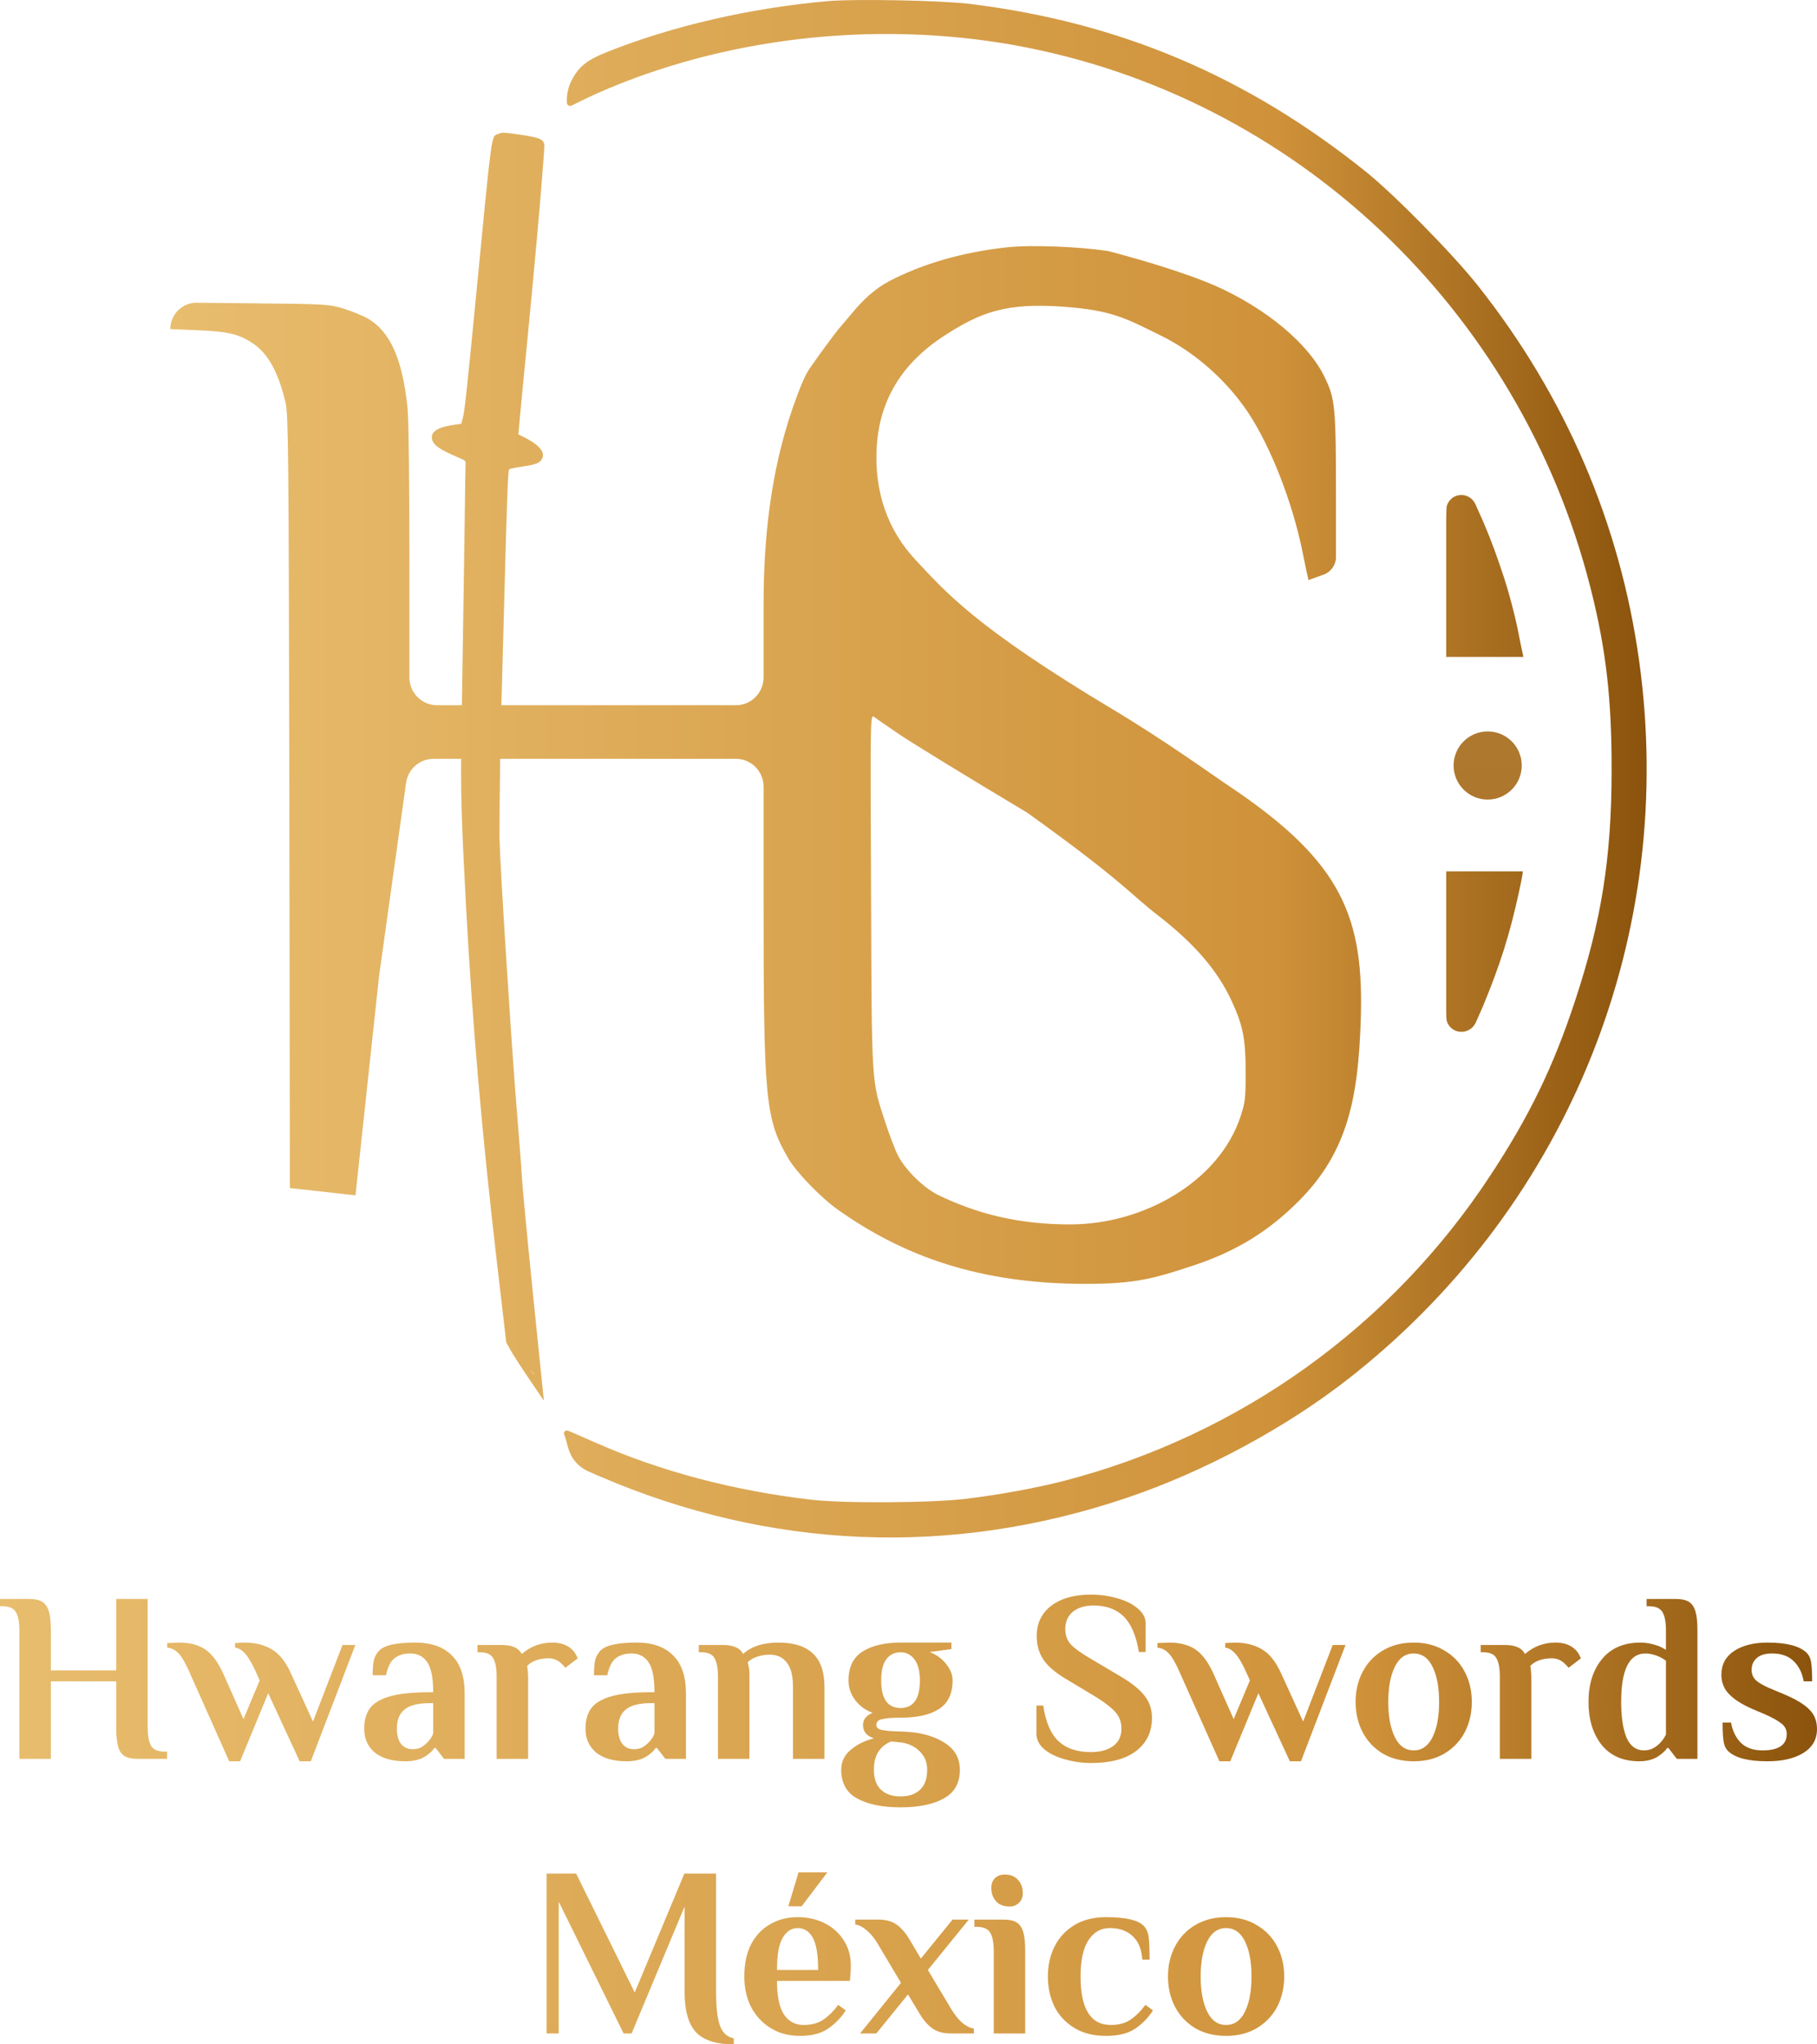<svg width="800" height="900" viewBox="0 0 800 900" fill="none" xmlns="http://www.w3.org/2000/svg">
<path d="M8.528 717.786C8.528 714.16 8.03 711.493 7.035 709.786C6.04 708.009 4.051 707.119 1.066 707.119H0V703.92H12.792C15.35 703.92 17.304 704.347 18.654 705.2C20.005 706.053 20.964 707.476 21.533 709.466C22.101 711.386 22.385 714.16 22.385 717.786V735.385H51.166V703.92H65.024V760.451C65.024 764.077 65.521 766.779 66.516 768.557C67.511 770.264 69.501 771.116 72.486 771.116H73.552V774.317H60.76C58.202 774.317 56.248 773.926 54.897 773.143C53.547 772.29 52.588 770.903 52.019 768.984C51.451 766.992 51.166 764.148 51.166 760.451V740.185H22.385V774.317H8.528V717.786ZM83.543 736.452C81.837 732.469 80.238 729.661 78.746 728.025C77.254 726.39 75.548 725.501 73.629 725.359V723.333L78.746 723.119C83.436 723.119 87.238 724.079 90.152 725.999C93.137 727.918 95.801 731.403 98.147 736.452L107.207 756.824L114.349 739.758L112.857 736.452C111.151 732.612 109.552 729.838 108.06 728.132C106.568 726.425 105.04 725.501 103.476 725.359V723.333L107.527 723.119C112.359 723.119 116.41 724.115 119.68 726.105C122.948 728.025 125.72 731.474 127.993 736.452L137.801 757.89L150.805 724.185H156.455L136.842 775.383H131.938L118.081 745.411L105.715 775.383H100.919L83.543 736.452ZM178.468 775.383C172.712 775.383 168.235 774.104 165.037 771.543C161.91 768.912 160.346 765.393 160.346 760.984C160.346 757.429 161.164 754.477 162.798 752.131C164.504 749.785 167.453 748.006 171.646 746.798C175.839 745.589 181.666 744.984 189.128 744.984H190.727C190.727 738.799 189.874 734.425 188.168 731.865C186.462 729.234 183.94 727.919 180.599 727.919C177.828 727.919 175.554 728.595 173.778 729.945C172.001 731.297 170.722 733.821 169.94 737.518H164.077C164.077 735.101 164.22 733.039 164.504 731.333C164.86 729.625 165.605 728.132 166.743 726.852C168.945 724.364 174.275 723.119 182.732 723.119C189.838 723.119 195.239 725.003 198.935 728.772C202.701 732.469 204.584 738.052 204.584 745.518V774.317H195.524L191.793 769.517H191.26C190.62 770.512 189.625 771.507 188.274 772.504C185.858 774.424 182.59 775.383 178.468 775.383ZM181.666 770.05C183.158 770.05 184.437 769.766 185.504 769.196C186.569 768.557 187.6 767.703 188.594 766.637C189.518 765.642 190.229 764.468 190.727 763.118V749.785H189.128C184.082 749.785 180.422 750.709 178.148 752.557C175.874 754.336 174.738 757.144 174.738 760.984C174.738 763.899 175.342 766.14 176.55 767.703C177.758 769.268 179.463 770.05 181.666 770.05ZM250.751 725.253C252.03 726.177 252.954 727.207 253.522 728.345C254.091 729.413 254.375 729.981 254.375 730.052L248.939 734.212C248.441 733.572 247.801 732.896 247.02 732.185C245.456 730.763 243.644 730.052 241.584 730.052C237.461 730.052 234.299 731.154 232.097 733.358L232.309 734.959C232.451 736.239 232.522 737.411 232.522 738.479V774.317H218.665V738.052C218.665 734.425 218.168 731.758 217.172 730.052C216.249 728.275 214.294 727.386 211.31 727.386H210.244V724.185H220.797C223.213 724.185 225.096 724.506 226.447 725.146C227.867 725.714 228.97 726.71 229.751 728.132C233.589 724.79 238.065 723.119 243.182 723.119C246.238 723.119 248.76 723.83 250.751 725.253ZM275.904 775.383C270.148 775.383 265.67 774.104 262.473 771.543C259.346 768.912 257.783 765.393 257.783 760.984C257.783 757.429 258.599 754.477 260.234 752.131C261.939 749.785 264.889 748.006 269.082 746.798C273.274 745.589 279.101 744.984 286.563 744.984H288.162C288.162 738.799 287.31 734.425 285.604 731.865C283.899 729.234 281.376 727.919 278.036 727.919C275.264 727.919 272.99 728.595 271.213 729.945C269.437 731.297 268.158 733.821 267.376 737.518H261.514C261.514 735.101 261.655 733.039 261.939 731.333C262.295 729.625 263.041 728.132 264.178 726.852C266.381 724.364 271.711 723.119 280.168 723.119C287.274 723.119 292.675 725.003 296.37 728.772C300.137 732.469 302.02 738.052 302.02 745.518V774.317H292.959L289.229 769.517H288.695C288.056 770.512 287.061 771.507 285.711 772.504C283.295 774.424 280.025 775.383 275.904 775.383ZM279.101 770.05C280.594 770.05 281.873 769.766 282.939 769.196C284.006 768.557 285.035 767.703 286.031 766.637C286.954 765.642 287.665 764.468 288.162 763.118V749.785H286.563C281.518 749.785 277.858 750.709 275.584 752.557C273.31 754.336 272.173 757.144 272.173 760.984C272.173 763.899 272.777 766.14 273.985 767.703C275.193 769.268 276.899 770.05 279.101 770.05ZM316.101 738.052C316.101 734.425 315.603 731.758 314.608 730.052C313.684 728.275 311.73 727.386 308.746 727.386H307.68V724.185H318.233C320.649 724.185 322.532 724.506 323.882 725.146C325.304 725.714 326.405 726.71 327.187 728.132C330.811 724.79 335.999 723.119 342.75 723.119C349.501 723.119 354.547 724.719 357.887 727.919C361.298 731.047 363.003 735.989 363.003 742.744V774.317H349.145V742.638C349.145 737.732 348.222 734.141 346.374 731.865C344.598 729.59 342.146 728.452 339.019 728.452C336.816 728.452 334.862 728.772 333.156 729.413C331.522 729.981 330.207 730.763 329.212 731.758L329.532 733.251C329.816 734.105 329.959 735.492 329.959 737.411V774.317H316.101V738.052ZM396.496 795.649C388.395 795.649 381.999 794.333 377.309 791.703C372.69 789.143 370.379 784.947 370.379 779.116C370.379 775.561 371.801 772.611 374.643 770.264C377.486 767.917 380.862 766.246 384.771 765.251C381.572 764.255 379.973 762.3 379.973 759.384C379.973 756.967 381.394 755.188 384.237 754.05C381.181 752.984 378.624 751.135 376.562 748.504C374.573 745.873 373.578 742.958 373.578 739.758C373.578 733.928 375.638 729.697 379.76 727.066C383.953 724.435 389.532 723.119 396.496 723.119H418.882V725.999L409.288 727.279C412.272 728.416 414.688 730.159 416.536 732.505C418.455 734.852 419.414 737.27 419.414 739.758C419.414 745.589 417.424 749.785 413.445 752.344C409.536 754.904 403.886 756.184 396.496 756.184C392.8 756.184 390.1 756.397 388.395 756.824C386.689 757.179 385.836 758.033 385.836 759.384C385.836 760.521 386.689 761.268 388.395 761.623C390.1 761.98 392.8 762.193 396.496 762.264C404.17 762.406 410.424 763.935 415.257 766.851C420.16 769.694 422.612 773.783 422.612 779.116C422.612 784.947 420.267 789.143 415.576 791.703C410.957 794.333 404.597 795.649 396.496 795.649ZM396.496 751.918C402.181 751.918 405.024 747.865 405.024 739.758C405.024 735.776 404.242 732.719 402.678 730.585C401.115 728.452 399.054 727.386 396.496 727.386C393.867 727.386 391.77 728.416 390.207 730.479C388.715 732.541 387.968 735.634 387.968 739.758C387.968 747.865 390.811 751.918 396.496 751.918ZM396.496 790.849C400.191 790.849 403.069 789.854 405.13 787.862C407.192 785.943 408.221 783.027 408.221 779.116C408.221 775.988 407.226 773.392 405.237 771.33C403.318 769.196 400.689 767.81 397.349 767.17L392.339 766.637C389.851 767.703 387.968 769.232 386.689 771.223C385.409 773.215 384.771 775.846 384.771 779.116C384.771 783.027 385.801 785.943 387.861 787.862C389.923 789.854 392.8 790.849 396.496 790.849ZM480.434 776.13C476.454 776.13 472.616 775.597 468.921 774.53C465.227 773.534 462.205 772.077 459.861 770.157C457.516 768.166 456.343 765.89 456.343 763.331V750.851H459.328C460.393 758.104 462.632 763.331 466.043 766.531C469.455 769.73 474.215 771.33 480.327 771.33C484.449 771.33 487.718 770.441 490.134 768.664C492.551 766.886 493.759 764.326 493.759 760.984C493.759 758.14 492.87 755.722 491.093 753.731C489.317 751.74 486.545 749.571 482.779 747.225L469.667 739.331C464.907 736.559 461.496 733.678 459.434 730.692C457.445 727.705 456.449 724.221 456.449 720.239C456.449 714.622 458.581 710.177 462.845 706.906C467.18 703.636 473.007 702 480.327 702C484.306 702 488.144 702.534 491.84 703.6C495.535 704.595 498.555 706.089 500.9 708.08C503.246 710 504.418 712.24 504.418 714.799V727.279H501.434C500.226 720.026 497.987 714.799 494.717 711.6C491.449 708.4 487.042 706.799 481.5 706.799C477.662 706.799 474.607 707.724 472.332 709.573C470.13 711.422 469.028 713.946 469.028 717.146C469.028 719.92 469.88 722.231 471.586 724.079C473.363 725.857 476.206 727.884 480.114 730.159L493.225 737.945C498.2 740.86 501.753 743.705 503.885 746.477C506.087 749.18 507.19 752.451 507.19 756.291C507.19 762.477 504.845 767.348 500.154 770.904C495.535 774.388 488.961 776.13 480.434 776.13ZM519.506 736.452C517.801 732.469 516.202 729.661 514.71 728.025C513.218 726.39 511.511 725.501 509.592 725.359V723.333L514.71 723.119C519.399 723.119 523.202 724.079 526.116 725.999C529.1 727.918 531.765 731.403 534.11 736.452L543.171 756.824L550.313 739.758L548.821 736.452C547.115 732.612 545.516 729.838 544.023 728.132C542.531 726.425 541.003 725.501 539.44 725.359V723.333L543.49 723.119C548.323 723.119 552.373 724.115 555.643 726.105C558.912 728.025 561.683 731.474 563.958 736.452L573.764 757.89L586.769 724.185H592.419L572.805 775.383H567.902L554.044 745.411L541.678 775.383H536.882L519.506 736.452ZM622.431 775.383C617.244 775.383 612.695 774.245 608.787 771.97C604.95 769.623 602 766.495 599.939 762.584C597.879 758.601 596.848 754.157 596.848 749.251C596.848 744.345 597.879 739.936 599.939 736.025C602 732.043 604.95 728.914 608.787 726.639C612.695 724.292 617.244 723.119 622.431 723.119C627.619 723.119 632.131 724.292 635.969 726.639C639.878 728.914 642.862 732.043 644.924 736.025C646.984 739.936 648.015 744.345 648.015 749.251C648.015 754.157 646.984 758.601 644.924 762.584C642.862 766.495 639.878 769.623 635.969 771.97C632.131 774.245 627.619 775.383 622.431 775.383ZM622.431 770.584C626.056 770.584 628.827 768.628 630.746 764.717C632.664 760.806 633.624 755.651 633.624 749.251C633.624 742.851 632.664 737.696 630.746 733.785C628.827 729.874 626.056 727.919 622.431 727.919C618.807 727.919 616.036 729.874 614.117 733.785C612.198 737.696 611.238 742.851 611.238 749.251C611.238 755.651 612.198 760.806 614.117 764.717C616.036 768.628 618.807 770.584 622.431 770.584ZM692.44 725.253C693.718 726.177 694.642 727.207 695.212 728.345C695.78 729.413 696.064 729.981 696.064 730.052L690.628 734.212C690.13 733.572 689.49 732.896 688.709 732.185C687.146 730.763 685.333 730.052 683.272 730.052C679.151 730.052 675.988 731.154 673.785 733.358L673.999 734.959C674.14 736.239 674.212 737.411 674.212 738.479V774.317H660.354V738.052C660.354 734.425 659.857 731.758 658.862 730.052C657.938 728.275 655.983 727.386 652.999 727.386H651.933V724.185H662.486C664.902 724.185 666.785 724.506 668.136 725.146C669.557 725.714 670.659 726.71 671.44 728.132C675.277 724.79 679.755 723.119 684.871 723.119C687.927 723.119 690.45 723.83 692.44 725.253ZM721.772 775.383C714.595 775.383 709.052 772.965 705.144 768.13C701.307 763.224 699.388 756.931 699.388 749.251C699.388 741.571 701.342 735.314 705.25 730.479C709.229 725.573 714.915 723.119 722.306 723.119C724.863 723.119 727.599 723.653 730.513 724.719C731.579 725.217 732.574 725.75 733.498 726.319V717.786C733.498 714.16 733.001 711.493 732.006 709.786C731.01 708.009 729.021 707.119 726.036 707.119H724.97V703.92H737.762C740.32 703.92 742.275 704.347 743.624 705.2C744.975 706.053 745.934 707.476 746.503 709.466C747.071 711.386 747.355 714.16 747.355 717.786V774.317H738.294L734.564 769.517H734.03C733.391 770.512 732.397 771.507 731.046 772.504C728.63 774.424 725.539 775.383 721.772 775.383ZM723.904 770.584C726.534 770.584 728.914 769.446 731.046 767.17C731.828 766.388 732.645 765.215 733.498 763.65V731.119C732.787 730.55 731.934 730.017 730.939 729.518C728.666 728.452 726.498 727.919 724.438 727.919C717.331 727.919 713.777 735.03 713.777 749.251C713.777 755.864 714.56 761.091 716.123 764.931C717.757 768.699 720.351 770.584 723.904 770.584ZM778.148 775.383C769.833 775.383 764.113 773.926 760.986 771.01C759.849 769.944 759.138 768.45 758.854 766.531C758.57 764.54 758.427 761.802 758.427 758.317H762.158C762.798 762.015 764.254 765.002 766.529 767.277C768.802 769.482 771.965 770.584 776.016 770.584C783.122 770.584 786.675 768.166 786.675 763.331C786.675 761.482 785.894 759.953 784.33 758.744C782.838 757.535 780.422 756.184 777.081 754.691L771.539 752.344C766.99 750.353 763.579 748.185 761.306 745.838C759.031 743.491 757.894 740.647 757.894 737.305C757.894 732.826 759.742 729.341 763.437 726.852C767.204 724.364 772.107 723.119 778.148 723.119C786.462 723.119 792.182 724.576 795.309 727.493C796.447 728.559 797.157 730.052 797.441 731.972C797.726 733.892 797.868 736.63 797.868 740.185H794.137C793.497 736.487 792.041 733.537 789.766 731.333C787.493 729.057 784.33 727.919 780.279 727.919C777.224 727.919 774.949 728.595 773.457 729.945C771.965 731.226 771.219 732.967 771.219 735.171C771.219 736.95 771.823 738.443 773.031 739.652C774.311 740.79 776.229 741.928 778.787 743.064L785.183 745.731C790.442 747.936 794.208 750.176 796.482 752.451C798.828 754.655 800 757.571 800 761.198C800 765.749 797.975 769.268 793.924 771.757C789.945 774.174 784.686 775.383 778.148 775.383ZM323.066 900C315.391 900 309.848 898.222 306.437 894.667C303.097 891.04 301.426 885.174 301.426 877.068V839.309L278.082 895.2H274.564L245.997 837.176V895.2H240.666V824.804H253.672L279.468 877.174L301.32 824.804H315.284V877.068C315.284 883.752 315.852 888.658 316.99 891.787C318.127 894.915 320.153 896.764 323.066 897.333V900ZM352.222 896.267C347.318 896.267 343.019 895.129 339.324 892.853C335.628 890.578 332.751 887.485 330.689 883.573C328.7 879.592 327.705 875.112 327.705 870.135C327.705 864.587 328.7 859.859 330.689 855.948C332.751 852.038 335.558 849.086 339.111 847.096C342.663 845.033 346.679 844.002 351.156 844.002C355.562 844.002 359.542 844.892 363.095 846.669C366.648 848.446 369.455 850.97 371.516 854.242C373.577 857.441 374.608 861.14 374.608 865.335C374.608 866.686 374.537 868.215 374.394 869.921L374.181 872.054H342.095C342.095 878.81 343.126 883.752 345.186 886.881C347.247 889.938 350.126 891.466 353.821 891.466C357.232 891.466 360.075 890.72 362.348 889.226C364.694 887.663 366.933 885.458 369.065 882.614L372.369 885.067C370.308 888.267 367.714 890.933 364.587 893.066C361.531 895.2 357.409 896.267 352.222 896.267ZM360.216 867.254C360.216 860.57 359.435 855.842 357.872 853.069C356.308 850.224 354.069 848.802 351.156 848.802C348.456 848.802 346.253 850.259 344.547 853.175C342.913 856.019 342.095 860.713 342.095 867.254H360.216ZM347.105 839.203L351.582 824.27H364.267L352.968 839.203H347.105ZM396.693 872.908L386.459 855.735C384.967 853.246 383.368 851.291 381.663 849.868C379.957 848.375 378.252 847.487 376.546 847.202V845.069H386.672C389.942 845.069 392.606 845.78 394.667 847.202C396.729 848.625 398.612 850.757 400.317 853.602L405.433 862.242L419.398 845.069H426.54L408.525 867.254L418.865 884.534C420.357 887.022 421.957 889.013 423.662 890.507C425.368 891.929 427.073 892.782 428.778 893.066V895.2H418.651C415.383 895.2 412.718 894.489 410.657 893.066C408.596 891.644 406.713 889.512 405.008 886.667L399.784 878.027L385.82 895.2H378.678L396.693 872.908ZM444.458 839.309C441.899 839.309 439.91 838.527 438.488 836.962C437.139 835.399 436.463 833.479 436.463 831.203C436.463 829.354 436.996 827.896 438.062 826.829C439.199 825.763 440.621 825.229 442.326 825.229C444.885 825.229 446.838 826.012 448.189 827.576C449.61 829.141 450.321 831.061 450.321 833.336C450.321 835.185 449.753 836.642 448.616 837.71C447.549 838.776 446.163 839.309 444.458 839.309ZM437.53 858.934C437.53 855.308 437.032 852.642 436.037 850.936C435.042 849.157 433.052 848.269 430.068 848.269H429.001V845.069H441.793C444.351 845.069 446.306 845.496 447.656 846.349C449.006 847.202 449.965 848.625 450.534 850.615C451.102 852.535 451.386 855.308 451.386 858.934V895.2H437.53V858.934ZM486.947 896.267C481.475 896.267 476.82 895.093 472.983 892.746C469.146 890.4 466.232 887.272 464.242 883.361C462.324 879.378 461.365 874.97 461.365 870.135C461.365 865.299 462.324 860.926 464.242 857.016C466.232 853.033 469.146 849.868 472.983 847.522C476.82 845.176 481.475 844.002 486.947 844.002C495.476 844.002 500.983 845.247 503.47 847.735C504.678 848.944 505.424 850.545 505.708 852.535C505.992 854.526 506.135 857.904 506.135 862.668H502.937C502.652 858.188 501.267 854.775 498.78 852.429C496.292 850.011 492.881 848.802 488.546 848.802C484.638 848.802 481.511 850.615 479.166 854.242C476.892 857.797 475.755 863.094 475.755 870.135C475.755 884.356 480.196 891.466 489.079 891.466C492.49 891.466 495.333 890.72 497.607 889.226C499.952 887.663 502.191 885.458 504.323 882.614L507.627 885.067C505.567 888.267 502.972 890.933 499.845 893.066C496.719 895.2 492.42 896.267 486.947 896.267ZM539.829 896.267C534.642 896.267 530.094 895.129 526.185 892.853C522.348 890.507 519.398 887.378 517.337 883.467C515.277 879.485 514.246 875.041 514.246 870.135C514.246 865.228 515.277 860.82 517.337 856.909C519.398 852.926 522.348 849.798 526.185 847.522C530.094 845.176 534.642 844.002 539.829 844.002C545.017 844.002 549.529 845.176 553.367 847.522C557.275 849.798 560.261 852.926 562.321 856.909C564.382 860.82 565.413 865.228 565.413 870.135C565.413 875.041 564.382 879.485 562.321 883.467C560.261 887.378 557.275 890.507 553.367 892.853C549.529 895.129 545.017 896.267 539.829 896.267ZM539.829 891.466C543.453 891.466 546.225 889.512 548.144 885.6C550.063 881.689 551.022 876.534 551.022 870.135C551.022 863.735 550.063 858.579 548.144 854.669C546.225 850.757 543.453 848.802 539.829 848.802C536.205 848.802 533.434 850.757 531.515 854.669C529.596 858.579 528.636 863.735 528.636 870.135C528.636 876.534 529.596 881.689 531.515 885.6C533.434 889.512 536.205 891.466 539.829 891.466Z" fill="url(#paint0_linear_84_5)"/>
<path d="M239.424 62.875C238.856 61.156 236.552 60.38 228.771 59.267C221.759 58.255 220.89 58.222 219.387 58.963C216.181 60.447 216.916 54.951 209.403 132.299C205.53 172.119 204.561 181.426 203.692 184.292L203.058 186.585L199.251 187.124C192.906 188.068 189.835 189.99 190.135 192.855C190.469 195.754 193.24 197.778 201.522 201.285C204.929 202.734 205.129 202.903 204.995 204.285C204.929 205.095 204.861 209.983 204.795 215.176C204.695 223.808 203.86 279.442 203.36 310.462H192.406C185.695 310.462 180.252 304.967 180.252 298.19V248.624C180.252 213.625 179.918 183.583 179.417 179.301C177.079 157.857 171.837 146.157 162.12 140.323C159.95 139.075 155.208 137.12 151.535 135.94C144.823 133.916 144.255 133.849 109.928 133.512L86.62 133.276C80.209 133.208 75 138.435 75 144.875L86.854 145.38C100.245 145.885 105.32 147.066 111.499 151.281C118.11 155.765 122.718 164.195 125.791 177.614C126.959 182.908 127.126 200.879 127.394 353.215L127.628 523.018L156.512 526.221L166.897 429.688L178.785 344.652C179.62 338.583 184.762 334.065 190.839 334.065H203.028C202.894 352.475 203.428 366.064 205.232 399.78C207.936 449.75 212.111 498.236 218.589 554.038L222.896 590.96L224.7 594.23C225.669 596.051 229.408 601.817 232.981 607.077L239.459 616.62L234.751 570.595C232.179 545.272 229.942 521.671 229.775 518.164C229.608 514.623 228.372 498.911 227.103 483.233C224.732 453.19 220.091 379.551 219.923 368.998C219.889 362.592 220.023 347.822 220.223 334.066H324.041C330.753 334.066 336.196 339.596 336.196 346.373V398.366C336.196 484.717 337.03 492.742 347.149 510.106C350.655 516.108 361.507 527.335 368.787 532.461C397.771 553.062 431.398 565.201 477.848 565.201C500.155 565.201 508.069 562.841 525.466 557.109C544.266 550.87 558.458 542.172 571.983 528.583C593.555 506.903 597.929 482.964 599.098 449.819C600.667 404.165 591.451 379.787 541.662 346.407C534.416 341.585 513.044 326.108 490.037 312.352C429.395 276.071 416.238 260.528 403.215 246.603C390.693 233.285 384.85 216.324 386.019 196.667C387.254 176.268 396.938 160.151 415.337 148.08C432.134 137.054 443.521 133.245 468.332 135.032C489.704 136.616 495.547 140.089 511.008 147.676C526.135 155.094 540.16 167.502 549.676 181.832C559.461 196.667 569.077 221.147 573.486 242.996C574.655 248.795 575.824 254.358 576.09 255.37L582.836 252.943C586.042 251.762 588.212 248.66 588.212 245.221V219.966C588.212 178.797 587.878 175.492 583.104 165.816C576.092 151.283 557.525 135.875 535.652 126.063C520.692 119.488 498.987 113.419 487.8 110.486C475.077 108.631 454.34 107.687 443.555 108.868C424.02 110.925 406.055 116.15 391.395 123.838C384.984 127.244 379.674 132.335 375.066 137.966L369.189 144.878C368.922 145.216 368.654 145.552 368.388 145.924C366.918 147.779 361.776 154.556 356.233 162.58C354.263 165.447 351.659 172.022 348.953 179.776C339.403 207.391 336.197 236.691 336.197 265.925V298.192C336.197 304.969 330.754 310.465 324.042 310.465H220.759C221.059 299.743 221.56 280.928 222.028 263.732C223.297 216.662 223.631 207.154 224.198 206.58C224.432 206.378 227.103 205.805 230.175 205.366C236.22 204.523 238.122 203.68 238.891 201.387C239.859 198.622 236.853 195.453 230.175 192.182L228.238 191.238L229.006 182.674C229.441 177.92 230.843 163.319 232.145 150.204C235.05 120.364 238.056 87.455 238.891 75.351C239.824 63.414 239.758 63.921 239.424 62.875ZM395.935 323.277C401.144 326.817 426.457 342.361 452.169 357.703C494.678 388.149 497.549 393.545 509.838 402.986C525.967 415.495 535.984 427.128 542.263 440.615C547.271 451.506 548.44 457.238 548.44 472.006C548.44 483.537 548.273 485.223 546.17 491.562C536.753 520.155 503.56 539.037 471.169 539.037C448.194 539.037 430.029 534.249 413.333 526.223C406.887 523.122 398.974 515.434 395.534 509.028C394.265 506.668 391.761 500.093 389.923 494.529C383.578 475.107 383.846 479.322 383.512 392.364C383.178 314.847 383.178 314.442 384.847 315.623C385.751 316.298 390.693 319.736 395.935 323.277ZM264.201 650.001C338.901 682.134 418.442 685.607 495.881 659.476C530.342 647.878 566.474 628.422 594.658 606.236L596.895 604.449C691.297 528.855 738.38 410.741 721.684 290.874C713.269 230.351 689.227 174.413 650.758 125.827C639.839 112.003 613.959 85.703 601.503 75.689C548.977 33.542 493.11 9.838 426.992 1.712C420.547 0.937 407.925 0.364 395.37 0.128C382.847 -0.108 370.292 -0.041 364.081 0.532C330.121 3.566 296.094 11.423 266.908 23.021V23.055C263.135 24.572 261.131 25.652 259.796 26.461C258.426 27.304 257.124 28.282 255.956 29.394L255.455 29.865C254.621 30.742 253.886 31.686 253.251 32.698L252.985 33.136L252.216 34.418C250.681 36.98 249.846 39.879 249.612 42.813L249.578 43.42C249.578 43.791 249.544 44.162 249.544 44.432C249.544 44.702 249.544 45.005 249.578 45.275C249.612 45.511 249.745 46.084 250.279 46.422C250.78 46.725 251.314 46.624 251.582 46.523L251.682 46.489H251.716L251.75 46.455C252.25 46.185 256.858 43.859 262.769 41.161C318.335 16.547 384.653 8.894 446.263 19.819L447.698 20.089C569.849 42.477 668.892 135.841 700.148 258.304L700.783 260.799C707.128 286.323 709.565 307.971 709.565 337.878V339.699C709.498 377.867 705.057 405.651 693.403 440.819C683.919 469.547 673.534 491.058 656.303 517.29C612.625 583.916 545.941 631.728 468.87 651.823C456.481 655.026 440.52 657.961 425.426 659.814C417.979 660.724 404.554 661.264 391.131 661.331C377.707 661.432 364.417 661.061 357.237 660.218H357.203C323.409 656.341 290.551 647.709 261.999 634.997V635.031C258.793 633.581 255.822 632.299 253.651 631.355C252.582 630.884 251.681 630.512 251.046 630.242C250.746 630.141 250.478 630.006 250.312 629.938C250.212 629.904 250.111 629.87 250.045 629.87C250.011 629.837 249.979 629.837 249.945 629.803C249.911 629.803 249.879 629.803 249.845 629.803C249.811 629.803 249.711 629.769 249.578 629.769C249.21 629.769 248.877 629.904 248.61 630.207C248.409 630.477 248.376 630.712 248.343 630.814C248.309 631.05 248.343 631.219 248.377 631.253C248.377 631.388 248.411 631.523 248.443 631.59C248.51 631.759 248.61 632.028 248.677 632.298C248.877 632.837 249.145 633.579 249.378 634.489L249.578 635.4C250.146 637.523 250.814 639.75 252.049 641.738L252.383 642.243C254.019 644.637 256.29 646.526 258.928 647.705L262.435 649.256L264.201 650.001ZM636.732 289.188H670.726C669.323 283.119 668.556 277.86 666.886 271.049C665.417 265.182 663.914 259.45 662.078 253.921C658.939 244.513 657.036 239.085 653.162 229.914L650.558 224.115C650.19 223.339 650.024 222.834 649.689 222.125C646.985 216.089 638.703 216.729 636.967 222.866C636.867 223.272 636.8 225.362 636.733 228.598V289.188H636.732ZM670.458 383.598H636.732V445.065C636.765 447.324 636.832 448.774 636.898 449.111C638.467 455.382 646.816 456.057 649.687 450.325L651.29 446.717C651.791 445.503 652.393 444.256 652.96 442.907C660.34 425.07 664.614 411.819 668.755 392.803C669.156 391.016 670.458 385.081 670.458 383.598ZM235.116 604.955C234.916 604.988 234.215 604.213 233.613 603.269L235.116 604.955Z" fill="url(#paint1_linear_84_5)"/>
<path d="M670 337C670 345.284 663.284 352 655 352C646.716 352 640 345.284 640 337C640 328.716 646.716 322 655 322C663.284 322 670 328.716 670 337Z" fill="url(#paint2_linear_84_5)"/>
<defs>
<linearGradient id="paint0_linear_84_5" x1="0" y1="801" x2="800" y2="801" gradientUnits="userSpaceOnUse">
<stop stop-color="#E8BD6E"/>
<stop offset="0.75" stop-color="#CF923A"/>
<stop offset="1" stop-color="#8B530C"/>
</linearGradient>
<linearGradient id="paint1_linear_84_5" x1="74.998" y1="338.428" x2="724.999" y2="338.428" gradientUnits="userSpaceOnUse">
<stop stop-color="#E8BD6E"/>
<stop offset="0.749" stop-color="#CF923A"/>
<stop offset="1" stop-color="#8B530C"/>
</linearGradient>
<linearGradient id="paint2_linear_84_5" x1="400" y1="0" x2="400" y2="676.857" gradientUnits="userSpaceOnUse">
<stop stop-color="#B98640"/>
<stop offset="1" stop-color="#A3691C"/>
</linearGradient>
</defs>
</svg>

